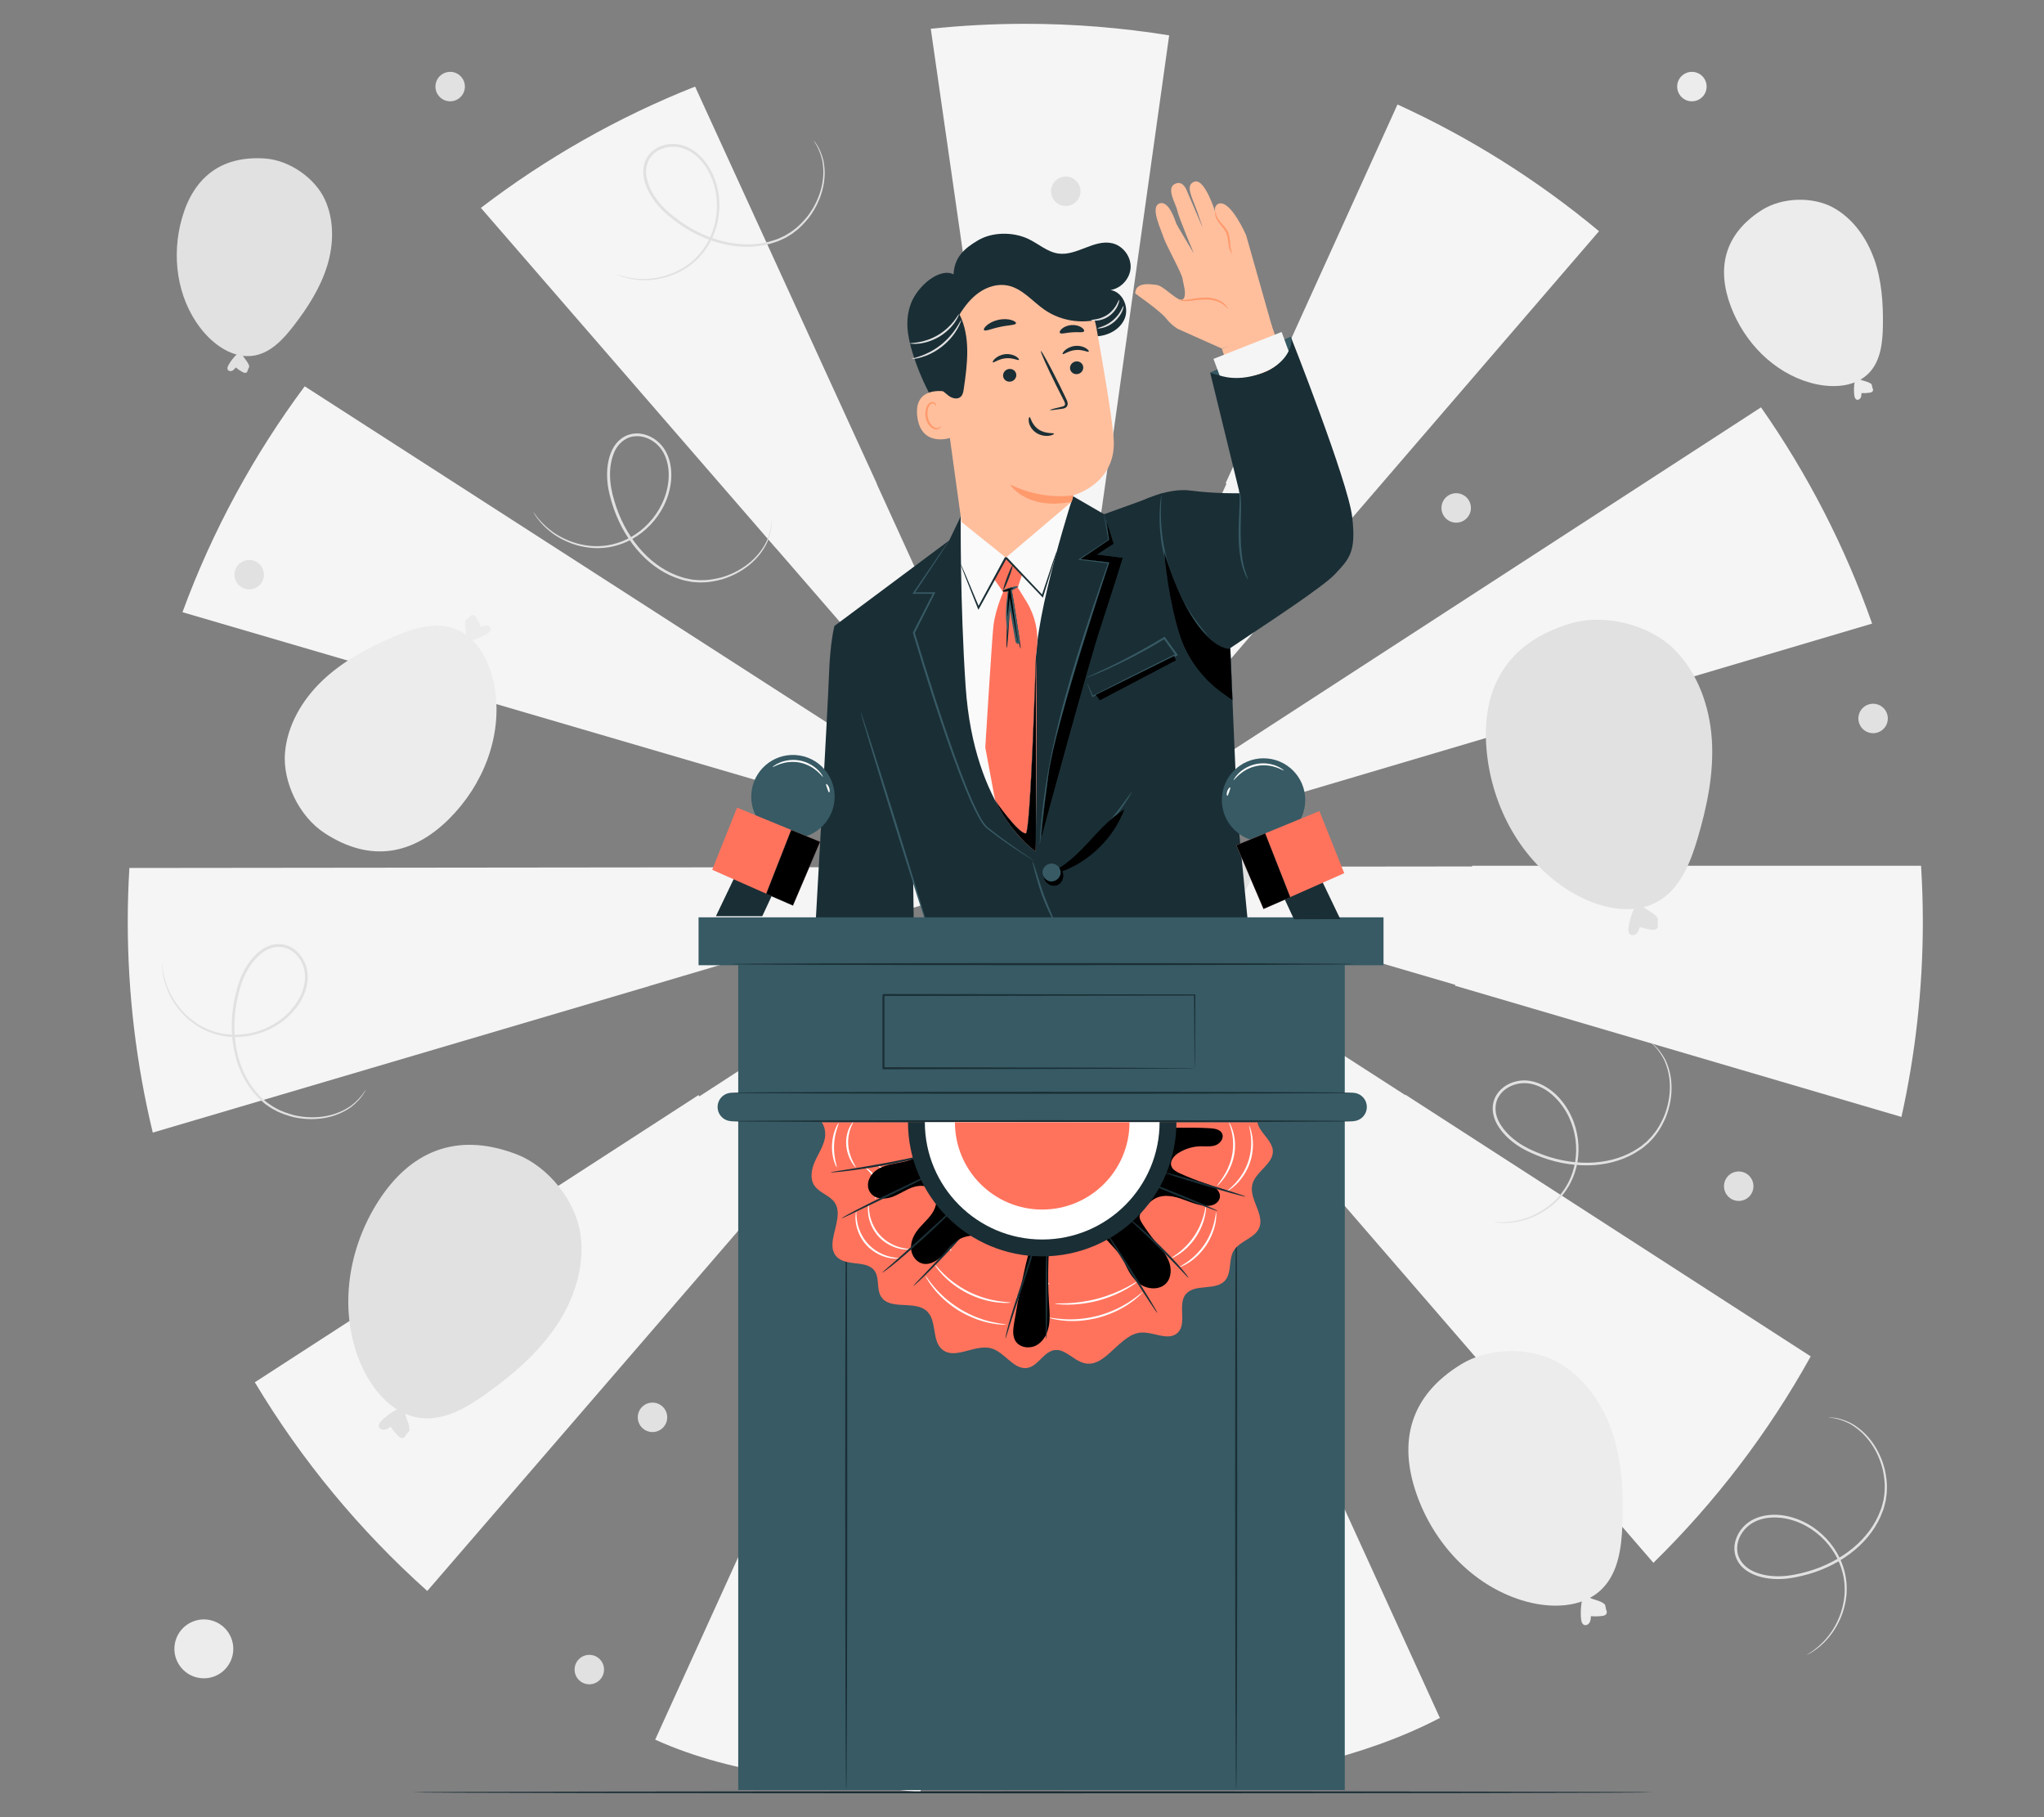 <?xml version="1.0" encoding="UTF-8"?>
<svg id="Layer_2" data-name="Layer 2" xmlns="http://www.w3.org/2000/svg" viewBox="0 0 540 480">
  <rect x="0" y="0" width="540" height="480" fill="#808080" stroke="none"/>
  <defs>
    <style>
      .cls-1 {
        fill: #ff735d;
      }

      .cls-1, .cls-2, .cls-3, .cls-4, .cls-5, .cls-6, .cls-7, .cls-8, .cls-9, .cls-10, .cls-11, .cls-12 {
        stroke-width: 0px;
      }

      .cls-2 {
        fill: #375a64;
      }

      .cls-3 {
        fill: #e1e1e1;
      }

      .cls-4 {
        fill: #ececec;
      }

      .cls-6 {
        fill: #f5f5f5;
      }

      .cls-7 {
        fill: none;
      }

      .cls-8 {
        fill: #1a2e35;
      }

      .cls-9 {
        fill: #fff;
      }

      .cls-10 {
        fill: #fafafa;
      }

      .cls-11 {
        fill: #ff9a6c;
      }

      .cls-12 {
        fill: #ffbf9d;
      }
    </style>
  </defs>
  <g id="Layer_2-2" data-name="Layer 2">
    <g>
      <rect class="cls-7" width="540" height="480"/>
      <g>
        <g>
          <polygon class="cls-6" points="278.08 229 278.08 229.01 278.11 229.01 278.08 229"/>
          <polygon class="cls-6" points="277.98 229 278.06 229.01 278.01 228.98 277.98 229"/>
          <polygon class="cls-6" points="277.89 228.94 277.83 229.01 277.97 229.01 277.89 228.94"/>
          <polygon class="cls-6" points="277.77 228.93 277.79 228.91 277.76 228.9 277.77 228.93"/>
          <polygon class="cls-6" points="277.74 228.74 277.74 228.76 277.77 228.77 277.74 228.74"/>
          <polygon class="cls-6" points="278.05 228.92 278.03 228.94 278.06 228.96 278.05 228.92"/>
          <polygon class="cls-6" points="277.71 228.96 277.7 228.89 277.32 228.78 277.66 229 277.71 228.96"/>
          <polygon class="cls-6" points="277.72 228.89 277.71 228.96 277.76 228.93 277.72 228.89"/>
          <polygon class="cls-6" points="278.02 228.89 277.98 228.91 278.01 228.93 278.02 228.89"/>
          <polygon class="cls-6" points="277.99 228.97 277.96 228.96 277.98 228.99 277.99 228.97"/>
          <path class="cls-6" d="m245.9,7.61l15.98,111.21c.15-.02.3-.04.45-.07l15.55,109,15.41-109.02c.08.01.16.02.24.03l15.35-109.42c-12.38-2-25.08-3.05-38.02-3.05-8.44,0-16.77.45-24.97,1.31Z"/>
          <path class="cls-6" d="m422.44,61.07c-16.09-13.39-33.97-24.68-53.24-33.47l-45.41,100.05c.08.04.16.07.24.11l-45.91,100.91L422.44,61.07Z"/>
          <path class="cls-6" d="m171.37,197.76s0,0,0,0l105.69,30.94h-.42l1.02.3h-.01s.02,0,.02,0h0s.05-.03.05-.03v.02s.07-.02.07-.02v-.02s0,.02,0,.02h.02s0,.01,0,.01l.03.03.06-.07.08.06h-.14s.07.06.07.06l.06-.04v.03s.04-.01.04-.01h0s0,0,0,0l.06-.02v.02s.05-.04.05-.04h.02s-.07.05-.07.05l.43.19-.35-.23,106.3,31.12c-.02.08-.04.15-.07.23l117.96,34.67c3.69-16.62,5.65-33.89,5.65-51.62,0-4.95-.17-9.86-.47-14.73h-118.61v.19l-110.77.12h-.04.01s-.05-.03-.05-.03v-.1s.5-.15.5-.15l-.4.26.98-.29h-.48l215.93-63.96c-7.2-20.47-17.13-39.66-29.35-57.12l-186.63,121.08h-.38l.16-.18-.28.18h0v-.02s-.02.02-.02.02l.1-.6-.2.45.02.15-.13.1-.04-.1h-.09l.02-.15-.17-.38.07.49.04.04h-.03v.02s-.22-.15-.22-.15l.11.13h-.37L80.5,102.04c-13.45,18.08-24.39,38.14-32.29,59.67l123.16,36.05Zm106.71,31.24h.03s-.03,0-.03,0h0Zm-.09,0l.02-.03.06.03h-.08Zm.07-.08v.04s-.02-.01-.02-.01l.02-.02Zm-.03-.03l-.02.03-.03-.02h.05Zm-.04.08v.02s-.02-.03-.02-.03h.02Zm-.22-.05v-.02s.02,0,.02,0h-.02Zm-.02-.18l.02.03-.03-.02h0Zm-.02.15l.04.03-.05.03v-.07Zm-.02,0v.07s-.04.03-.04.03l-.34-.22.38.11Z"/>
          <path class="cls-6" d="m205.08,144.93s.01,0,.02-.01l72.52,83.68-46-100.79s.02-.01.04-.02l-48.03-104.92c-20.41,8.08-39.42,18.92-56.59,32.04l78.04,90.02Z"/>
          <path class="cls-6" d="m371.31,289.16s-.04.06-.06.1l-92.9-59.82,72.45,83.57c-.06.05-.12.1-.18.15l86.19,99.65c16.34-16.01,30.38-34.37,41.56-54.53l-107.06-69.11Z"/>
          <polygon class="cls-6" points="278.04 229.24 278.02 229.23 278.04 229.25 278.04 229.24"/>
          <polygon class="cls-6" points="277.78 229.03 277.77 229.06 277.72 229.04 277.74 229.12 277.74 229.11 277.74 229.12 277.81 229.1 277.78 229.07 277.8 229.04 277.82 229.05 277.81 229.03 277.83 229.01 277.72 229.01 277.78 229.03"/>
          <polygon class="cls-6" points="277.69 229.13 277.7 229.02 277.68 229.01 277.25 229.26 277.69 229.13"/>
          <path class="cls-6" d="m277.43,229.48l-92.67,60.12c-.07-.11-.15-.23-.22-.34l-117.22,75.86c12.35,20.62,27.75,39.2,45.56,55.13l106.38-123.22,58.16-67.55Z"/>
          <path class="cls-6" d="m171.43,260.47l106.21-31.46-243.46.26c-.28,4.69-.43,9.4-.43,14.16,0,19.2,2.3,37.86,6.61,55.74l131.08-38.68s0-.01,0-.02Z"/>
          <path class="cls-6" d="m277.59,229.85l-104.5,229.67c21.57,9.78,45.63,10.99,70.06,13.92l34.44-243.58Z"/>
          <polygon class="cls-6" points="278.07 229.06 278.04 229.08 278.06 229.11 278.07 229.06"/>
          <path class="cls-6" d="m278.18,229.83l34.67,243.01c23.75-4.3,46.82-8.24,67.55-19.05l-102.21-223.96Z"/>
          <polygon class="cls-6" points="277.78 229.43 277.9 230.26 278.01 229.46 277.89 229.19 277.78 229.43"/>
          <polygon class="cls-6" points="278.02 229.09 278.01 229.1 278.03 229.11 278.02 229.09"/>
        </g>
        <g>
          <g>
            <path class="cls-4" d="m85.21,179.74c-5.36,5.09-9.37,11.89-9.93,19.26-.57,7.37,3.58,16.59,10.55,21.11,12.18,7.9,23.37,5.6,32.85-3.84,8.89-8.85,13.94-21.53,12.13-33.95-1-6.88-4.49-14.22-11.09-16.41-5.14-1.71-10.73.14-15.71,2.28-6.79,2.91-13.43,6.45-18.79,11.54Z"/>
            <g>
              <path class="cls-4" d="m124.63,169.11c1.22-.26,3.16-1.1,4.2-1.8.4-.27.83-.64.83-1.13,0-.54-.54-.95-1.07-1-.53-.05-1.05.17-1.55.38-.31-.83-.72-1.63-1.2-2.38-.22-.34-.5-.7-.91-.74-.32-.03-.63.16-.82.42-.19.26-1.03.67-1.11.98-.36,1.34.18,2.62.15,4"/>
              <path class="cls-4" d="m126.77,166.04c.17.08-.08.93-.85,1.66-.77.73-1.63.94-1.7.77-.08-.18.55-.63,1.22-1.27.68-.63,1.16-1.24,1.33-1.15Z"/>
              <path class="cls-4" d="m125.07,166.1c.19.02.27.66-.03,1.36-.29.71-.8,1.1-.95.98-.15-.12.06-.64.31-1.25.26-.6.47-1.12.67-1.1Z"/>
            </g>
          </g>
          <g>
            <path class="cls-4" d="m426.14,378.92c-2.48-7.7-7.3-14.88-14.3-18.94-7-4.06-18.06-4.34-25.83.4-13.57,8.27-16.61,20.41-11.79,34.23,4.52,12.97,14.63,23.96,27.74,28.07,7.27,2.28,16.16,2.31,21.45-3.16,4.12-4.26,4.95-10.66,5.2-16.58.35-8.08,0-16.31-2.47-24.01Z"/>
            <g>
              <path class="cls-4" d="m417.94,422.85c-.33,1.33-.41,3.64-.21,4.99.08.53.24,1.12.72,1.35.53.26,1.19-.08,1.49-.59.3-.5.33-1.12.36-1.7.97.08,1.95.07,2.92-.05.44-.05.93-.17,1.16-.54.18-.3.14-.69-.02-1.01-.16-.31-.17-1.33-.44-1.56-1.15-.99-2.67-1.06-4.02-1.75"/>
              <path class="cls-4" d="m419.96,426.41c-.16.13-.88-.52-1.23-1.63-.36-1.1-.15-2.05.05-2.04.22,0,.36.84.67,1.81.3.97.68,1.73.51,1.86Z"/>
              <path class="cls-4" d="m420.71,424.71c-.11.18-.78-.05-1.33-.67-.56-.62-.7-1.32-.52-1.4.19-.09.6.36,1.08.9.48.54.88,1,.77,1.18Z"/>
            </g>
          </g>
          <g>
            <path class="cls-3" d="m452.24,195.28c-.59-8.87-3.8-17.8-10.17-23.99-6.38-6.19-18.09-9.44-27.63-6.47-16.66,5.19-23.14,17.31-21.7,33.32,1.35,15.02,9.19,29.44,22.06,37.31,7.14,4.37,16.6,6.78,23.7,2.36,5.53-3.44,8.12-10.04,9.97-16.28,2.53-8.52,4.36-17.38,3.78-26.25Z"/>
            <g>
              <path class="cls-3" d="m431.77,239.9c-.7,1.33-1.41,3.77-1.56,5.26-.06.58-.04,1.26.41,1.64.49.42,1.29.23,1.75-.23.46-.46.65-1.1.84-1.72,1.01.35,2.06.59,3.12.72.48.06,1.04.07,1.38-.27.27-.27.33-.7.24-1.08-.09-.37.17-1.46-.05-1.77-.96-1.36-2.56-1.85-3.81-2.94"/>
              <path class="cls-3" d="m432.97,244.23c-.2.1-.8-.79-.88-2.06-.09-1.27.38-2.23.6-2.16.23.06.15.99.24,2.1.07,1.11.26,2.02.04,2.12Z"/>
              <path class="cls-3" d="m434.22,242.62c-.16.16-.82-.26-1.24-1.07-.43-.81-.4-1.59-.18-1.63.23-.05.54.55.92,1.24.36.7.67,1.3.5,1.46Z"/>
            </g>
          </g>
          <g>
            <path class="cls-3" d="m146.95,350.28c4.78-7.1,7.61-15.81,6.4-24.29-1.21-8.48-8.21-17.87-17.24-21.23-15.76-5.88-27.85-.46-36.2,12.59-7.83,12.25-10.36,27.86-5.2,41.45,2.86,7.54,8.65,14.96,16.67,15.78,6.24.64,12.11-2.86,17.2-6.52,6.95-5,13.58-10.67,18.36-17.78Z"/>
            <g>
              <path class="cls-3" d="m105.03,372.22c-1.32.6-3.29,2.04-4.29,3.09-.39.41-.77.93-.66,1.49.13.61.85.94,1.46.86.62-.08,1.15-.45,1.65-.82.56.86,1.22,1.67,1.95,2.39.33.33.75.67,1.21.61.37-.04.67-.34.82-.68.15-.34.99-1.01,1.01-1.38.07-1.6-.86-2.92-1.17-4.49"/>
              <path class="cls-3" d="m103.38,376.22c-.21-.04-.14-1.07.55-2.09.68-1.02,1.61-1.47,1.73-1.29.14.18-.47.85-1.06,1.74-.6.89-.99,1.7-1.22,1.64Z"/>
              <path class="cls-3" d="m105.28,375.73c-.22.03-.47-.68-.31-1.55.15-.87.63-1.45.83-1.35.2.1.09.74-.04,1.49-.14.75-.25,1.39-.48,1.41Z"/>
            </g>
          </g>
          <g>
            <path class="cls-4" d="m495.13,68.44c-1.98-5.61-5.66-10.8-10.88-13.64-5.23-2.84-13.37-2.83-18.98.8-9.81,6.35-11.8,15.33-7.99,25.4,3.58,9.44,11.23,17.33,20.95,20.09,5.39,1.53,11.92,1.38,15.71-2.75,2.94-3.21,3.43-7.93,3.5-12.29.1-5.95-.32-11.99-2.29-17.61Z"/>
            <g>
              <path class="cls-4" d="m489.97,100.9c-.21.98-.23,2.68-.06,3.67.07.39.2.82.56.98.39.18.87-.08,1.08-.46.21-.38.22-.83.23-1.26.72.04,1.44.01,2.14-.1.32-.05.68-.14.84-.42.13-.22.09-.51-.04-.74-.13-.23-.15-.97-.35-1.14-.86-.7-1.98-.73-2.99-1.21"/>
              <path class="cls-4" d="m491.52,103.48c-.06.06-.55-.43-.83-1.21-.28-.78-.2-1.47-.11-1.46.09,0,.16.63.42,1.35.25.73.59,1.26.52,1.32Z"/>
              <path class="cls-4" d="m492.04,102.21c-.04.08-.5-.11-.91-.55-.41-.43-.57-.9-.49-.94.08-.04.35.32.73.72.37.4.72.69.67.77Z"/>
            </g>
          </g>
          <g>
            <path class="cls-3" d="m86.4,70.35c1.79-5.75,1.94-12.19-.58-17.66-2.52-5.47-9.14-10.38-15.9-10.83-11.8-.78-18.86,5.3-21.85,15.78-2.81,9.83-1.36,20.86,4.85,28.98,3.45,4.5,8.84,8.33,14.41,7.27,4.34-.83,7.58-4.37,10.27-7.86,3.68-4.77,7-9.93,8.79-15.68Z"/>
            <g>
              <path class="cls-3" d="m62.58,93.58c-.77.67-1.81,2.04-2.27,2.95-.18.35-.33.79-.14,1.13.21.38.76.46,1.16.28s.68-.54.95-.88c.55.47,1.16.88,1.8,1.22.29.16.64.3.94.17.24-.1.38-.36.42-.62.03-.26.47-.88.4-1.13-.28-1.09-1.17-1.79-1.7-2.79"/>
              <path class="cls-3" d="m62.28,96.61c-.09,0-.19-.68.06-1.48.25-.8.73-1.31.79-1.26.08.06-.25.61-.48,1.35-.24.74-.28,1.38-.38,1.38Z"/>
              <path class="cls-3" d="m63.46,95.9c-.08.04-.34-.39-.41-.99-.07-.6.08-1.08.17-1.06.09.01.09.47.16,1.02.06.55.17,1,.08,1.03Z"/>
            </g>
          </g>
          <path class="cls-3" d="m215.06,37.18s.09.09.23.3c.17.25.37.55.63.93.53.83,1.15,2.18,1.62,4.01.37,1.85.51,4.2-.05,6.84-.54,2.62-1.75,5.51-3.79,8.23-1.08,1.3-2.25,2.65-3.76,3.74-.7.61-1.55,1.04-2.37,1.56-.88.39-1.75.88-2.71,1.16-3.76,1.34-8.16,1.61-12.55.76-4.39-.84-8.8-2.71-12.79-5.49-1.98-1.4-3.94-2.93-5.6-4.85-1.65-1.91-3.03-4.15-3.69-6.71-.32-1.28-.41-2.63-.13-3.94.28-1.3.93-2.51,1.86-3.44,1.88-1.88,4.63-2.51,7.09-2.17,2.51.34,4.68,1.75,6.3,3.47,1.64,1.73,2.78,3.79,3.55,5.9,1.53,4.25,1.45,8.73.33,12.55-1.11,3.84-3.29,7.05-5.88,9.24-1.28,1.11-2.66,1.98-4.03,2.64-1.37.68-2.73,1.16-4.03,1.48-2.6.66-4.95.73-6.82.55-1.88-.16-3.29-.61-4.23-.89-.42-.17-.77-.31-1.04-.42-.23-.1-.35-.15-.34-.17.03-.11,1.92.89,5.64,1.19,1.85.13,4.15.02,6.69-.66,1.27-.33,2.6-.82,3.92-1.5,1.33-.66,2.66-1.52,3.9-2.62,2.49-2.15,4.58-5.27,5.63-9.01,1.06-3.71,1.11-8.05-.38-12.14-.74-2.03-1.85-4.01-3.42-5.65-1.54-1.62-3.59-2.93-5.88-3.23-2.27-.31-4.8.29-6.46,1.97-1.71,1.67-2.18,4.31-1.53,6.68.62,2.39,1.94,4.57,3.53,6.41,1.59,1.84,3.52,3.36,5.46,4.74,3.9,2.73,8.22,4.57,12.5,5.41,4.28.84,8.56.61,12.22-.67.94-.26,1.77-.73,2.62-1.1.79-.5,1.61-.91,2.3-1.49,1.47-1.04,2.63-2.35,3.69-3.6,2.01-2.62,3.22-5.43,3.8-7.99.58-2.57.49-4.87.17-6.69-.83-3.64-2.34-5.23-2.2-5.3Z"/>
          <path class="cls-3" d="m203.85,137.36s.02.13.01.38c0,.3-.02.67-.04,1.12-.06.99-.34,2.44-1.04,4.2-.78,1.72-2.06,3.7-4.05,5.51-1.98,1.81-4.65,3.44-7.89,4.44-1.63.42-3.38.83-5.24.82-.93.08-1.87-.07-2.83-.12-.94-.2-1.93-.31-2.87-.65-3.83-1.12-7.55-3.49-10.61-6.75-3.06-3.26-5.54-7.36-7.14-11.95-.78-2.3-1.46-4.69-1.69-7.22-.21-2.51-.02-5.14.95-7.6.49-1.22,1.21-2.37,2.21-3.26.99-.89,2.23-1.49,3.53-1.7,2.63-.42,5.22.69,7.01,2.4,1.83,1.75,2.76,4.16,3.07,6.5.32,2.36.03,4.7-.59,6.86-1.26,4.34-3.95,7.92-7.09,10.36-3.15,2.46-6.8,3.77-10.18,4.03-1.69.15-3.31.04-4.81-.23-1.5-.25-2.89-.66-4.13-1.17-2.5-.99-4.43-2.31-5.84-3.56-1.43-1.24-2.3-2.42-2.9-3.21-.24-.39-.44-.7-.6-.95-.13-.22-.19-.33-.18-.34.09-.07,1.03,1.85,3.87,4.27,1.42,1.19,3.35,2.45,5.81,3.39,1.22.48,2.58.86,4.05,1.09,1.47.25,3.05.33,4.69.17,3.28-.28,6.8-1.58,9.84-3.99,3.04-2.39,5.62-5.87,6.82-10.06.59-2.08.85-4.34.55-6.58-.29-2.22-1.18-4.48-2.86-6.07-1.65-1.58-4.05-2.58-6.39-2.2-2.37.34-4.29,2.21-5.16,4.51-.9,2.3-1.11,4.84-.9,7.26.21,2.43.88,4.79,1.64,7.04,1.56,4.5,3.97,8.52,6.95,11.72,2.97,3.19,6.58,5.51,10.29,6.63.91.34,1.86.45,2.77.65.93.06,1.84.21,2.74.14,1.8.02,3.51-.36,5.1-.75,3.17-.94,5.8-2.51,7.76-4.24,1.98-1.74,3.26-3.65,4.06-5.32,1.47-3.43,1.17-5.61,1.33-5.58Z"/>
          <path class="cls-3" d="m436.12,275.31s.11.07.3.23c.22.2.5.44.85.74.73.67,1.67,1.81,2.6,3.46.84,1.69,1.57,3.93,1.71,6.62.15,2.68-.28,5.78-1.55,8.92-.71,1.53-1.5,3.14-2.68,4.58-.52.77-1.23,1.41-1.89,2.12-.75.61-1.46,1.3-2.32,1.81-3.29,2.26-7.48,3.65-11.93,3.96-4.46.31-9.2-.36-13.77-2.02-2.27-.85-4.56-1.83-6.66-3.25-2.08-1.42-3.99-3.24-5.29-5.54-.63-1.15-1.07-2.44-1.13-3.77-.07-1.33.25-2.67.91-3.8,1.34-2.3,3.83-3.61,6.29-3.92,2.52-.31,4.97.49,6.98,1.73,2.03,1.25,3.66,2.95,4.94,4.79,2.57,3.72,3.64,8.06,3.54,12.04-.08,4-1.37,7.66-3.31,10.44-.95,1.4-2.06,2.6-3.22,3.59-1.15,1-2.34,1.82-3.52,2.46-2.35,1.31-4.59,1.97-6.45,2.28-1.86.33-3.33.26-4.32.22-.45-.06-.82-.1-1.12-.14-.25-.04-.38-.06-.38-.07,0-.12,2.09.37,5.76-.3,1.82-.35,4.01-1.04,6.3-2.36,1.15-.64,2.3-1.46,3.41-2.45,1.12-.98,2.18-2.16,3.1-3.53,1.85-2.72,3.07-6.27,3.13-10.15.07-3.86-1-8.07-3.49-11.64-1.24-1.77-2.82-3.4-4.75-4.58-1.91-1.17-4.22-1.91-6.51-1.61-2.27.28-4.56,1.51-5.74,3.56-1.23,2.05-1,4.72.23,6.85,1.21,2.15,3.05,3.91,5.06,5.29,2.01,1.37,4.27,2.34,6.49,3.18,4.47,1.64,9.12,2.31,13.47,2.02,4.35-.29,8.43-1.61,11.64-3.79.84-.49,1.52-1.16,2.25-1.74.63-.68,1.33-1.29,1.84-2.03,1.16-1.38,1.94-2.94,2.64-4.43,1.27-3.05,1.72-6.08,1.62-8.7-.1-2.63-.77-4.83-1.55-6.51-1.73-3.3-3.61-4.46-3.49-4.56Z"/>
          <path class="cls-3" d="m96.59,287.95s-.05.12-.18.34c-.16.25-.35.57-.59.96-.54.83-1.52,1.95-3,3.13-1.54,1.1-3.63,2.19-6.27,2.77-2.62.58-5.76.67-9.08-.08-1.63-.45-3.35-.97-4.97-1.9-.85-.39-1.59-.99-2.4-1.52-.72-.64-1.53-1.23-2.17-2-2.77-2.89-4.83-6.81-5.86-11.17-1.03-4.36-1.14-9.17-.24-13.95.47-2.39,1.07-4.81,2.13-7.12,1.07-2.29,2.55-4.48,4.62-6.14,1.04-.82,2.24-1.46,3.55-1.74,1.31-.28,2.68-.18,3.91.29,2.49.95,4.2,3.2,4.9,5.59.72,2.44.32,5-.58,7.19-.9,2.21-2.32,4.1-3.94,5.67-3.26,3.15-7.39,4.91-11.34,5.46-3.97.57-7.8-.11-10.86-1.58-1.54-.72-2.9-1.62-4.07-2.6-1.18-.97-2.18-2.02-3.01-3.08-1.68-2.11-2.7-4.22-3.31-6.01-.63-1.79-.8-3.26-.92-4.24-.02-.46-.03-.83-.05-1.13,0-.25,0-.38.01-.38.11-.02-.03,2.12,1.23,5.65.64,1.74,1.69,3.8,3.36,5.85.82,1.03,1.82,2.04,2.98,2.97,1.15.95,2.49,1.81,4,2.49,2.99,1.39,6.7,2.02,10.55,1.44,3.83-.56,7.82-2.3,10.95-5.34,1.55-1.52,2.91-3.34,3.76-5.45.85-2.08,1.2-4.48.54-6.71-.65-2.2-2.24-4.27-4.46-5.1-2.23-.88-4.84-.22-6.74,1.34-1.93,1.55-3.38,3.65-4.41,5.86-1.03,2.21-1.62,4.6-2.09,6.94-.89,4.69-.8,9.4.19,13.66.99,4.26,2.97,8.08,5.64,10.9.62.75,1.39,1.32,2.09,1.95.78.52,1.49,1.1,2.31,1.49,1.56.92,3.23,1.44,4.81,1.9,3.23.76,6.29.72,8.87.19,2.59-.52,4.66-1.55,6.19-2.59,2.99-2.25,3.82-4.3,3.94-4.2Z"/>
          <path class="cls-3" d="m483.11,374.39s.13,0,.38,0c.3.03.66.06,1.12.1.98.11,2.41.49,4.13,1.28,1.67.88,3.57,2.27,5.26,4.36,1.69,2.08,3.16,4.84,3.97,8.14.33,1.66.63,3.42.51,5.28.02.93-.18,1.86-.29,2.82-.25.93-.42,1.91-.81,2.83-1.34,3.76-3.92,7.34-7.35,10.2-3.43,2.87-7.67,5.1-12.34,6.43-2.34.64-4.76,1.19-7.3,1.27-2.52.07-5.13-.28-7.53-1.39-1.19-.56-2.3-1.35-3.13-2.39-.83-1.04-1.36-2.31-1.49-3.62-.26-2.65.99-5.17,2.8-6.86,1.85-1.73,4.32-2.51,6.67-2.68,2.37-.18,4.69.24,6.81.99,4.26,1.51,7.67,4.4,9.93,7.68,2.28,3.29,3.37,7.01,3.43,10.4.05,1.7-.15,3.31-.51,4.79-.34,1.48-.83,2.85-1.41,4.05-1.14,2.43-2.57,4.29-3.89,5.63-1.32,1.36-2.55,2.16-3.37,2.71-.4.22-.72.4-.98.54-.22.12-.34.17-.35.16-.07-.09,1.91-.92,4.49-3.61,1.27-1.35,2.64-3.2,3.72-5.6.55-1.19,1.01-2.53,1.32-3.98.33-1.45.51-3.03.44-4.67-.09-3.29-1.18-6.88-3.41-10.06-2.21-3.17-5.54-5.95-9.65-7.39-2.04-.71-4.28-1.1-6.53-.93-2.23.16-4.54.92-6.22,2.51-1.68,1.56-2.81,3.9-2.56,6.25.21,2.38,1.96,4.41,4.2,5.41,2.24,1.04,4.76,1.39,7.19,1.32,2.43-.07,4.83-.6,7.12-1.23,4.58-1.29,8.74-3.47,12.1-6.26,3.36-2.78,5.89-6.25,7.21-9.89.39-.89.56-1.83.81-2.73.11-.92.32-1.82.3-2.73.13-1.8-.15-3.52-.45-5.14-.76-3.22-2.17-5.93-3.79-7.99-1.62-2.07-3.46-3.46-5.07-4.37-3.34-1.66-5.54-1.5-5.5-1.65Z"/>
          <circle class="cls-3" cx="322.92" cy="230.17" r="7.78"/>
          <circle class="cls-4" cx="53.85" cy="435.54" r="7.78" transform="translate(-162.57 53.76) rotate(-22.5)"/>
          <path class="cls-3" d="m463.24,313.33c0,2.15-1.74,3.89-3.89,3.89s-3.89-1.74-3.89-3.89,1.74-3.89,3.89-3.89,3.89,1.74,3.89,3.89Z"/>
          <path class="cls-3" d="m498.74,189.78c0,2.15-1.74,3.89-3.89,3.89s-3.89-1.74-3.89-3.89,1.74-3.89,3.89-3.89,3.89,1.74,3.89,3.89Z"/>
          <path class="cls-3" d="m388.6,134.17c0,2.15-1.74,3.89-3.89,3.89s-3.89-1.74-3.89-3.89,1.74-3.89,3.89-3.89,3.89,1.74,3.89,3.89Z"/>
          <path class="cls-4" d="m450.87,22.87c0,2.15-1.74,3.89-3.89,3.89s-3.89-1.74-3.89-3.89,1.74-3.89,3.89-3.89,3.89,1.74,3.89,3.89Z"/>
          <path class="cls-3" d="m285.45,50.52c0,2.15-1.74,3.89-3.89,3.89s-3.89-1.74-3.89-3.89,1.74-3.89,3.89-3.89,3.89,1.74,3.89,3.89Z"/>
          <path class="cls-3" d="m69.73,151.8c0,2.15-1.74,3.89-3.89,3.89s-3.89-1.74-3.89-3.89,1.74-3.89,3.89-3.89,3.89,1.74,3.89,3.89Z"/>
          <path class="cls-3" d="m159.58,441.01c0,2.15-1.74,3.89-3.89,3.89s-3.89-1.74-3.89-3.89,1.74-3.89,3.89-3.89,3.89,1.74,3.89,3.89Z"/>
          <path class="cls-3" d="m176.27,374.38c0,2.15-1.74,3.89-3.89,3.89s-3.89-1.74-3.89-3.89,1.74-3.89,3.89-3.89,3.89,1.74,3.89,3.89Z"/>
          <path class="cls-3" d="m122.82,22.87c0,2.15-1.74,3.89-3.89,3.89s-3.89-1.74-3.89-3.89,1.74-3.89,3.89-3.89,3.89,1.74,3.89,3.89Z"/>
        </g>
        <path class="cls-8" d="m250.77,142.75l-30.33,22.6,24.67,79.64,84.63-.66-2.86-29.48-2-46.83-17.84-37.73-15.27,5.51s-.1.01-.15-.01l-8.41-4.87-29.4,5.51-3.04,6.32Z"/>
        <path class="cls-8" d="m215.39,245.38h26.04l-.67-46.83-20.32-33.19s-1.14,4.29-1.43,12.88c-.29,8.58-3.62,67.15-3.62,67.15Z"/>
        <path class="cls-8" d="m300.96,132.63s7.32-3.9,13.62-3.05c6.3.86,12.93.71,12.93.71l-7.79-31.83,21.3-9.48s15.05,38.03,16.2,47.47c1.14,9.44-.75,11.17-4.66,15.34-2.93,3.13-18.8,13.56-18.8,13.56l-9.76,6.52-15.14-12.25-7.89-27Z"/>
        <path class="cls-2" d="m319.18,168.02s-.43-.37-1.14-1.11c-.36-.37-.79-.83-1.24-1.39-.46-.56-1.01-1.19-1.54-1.94-1.11-1.46-2.3-3.31-3.46-5.44-1.13-2.15-2.23-4.59-3.13-7.25-.87-2.67-1.46-5.28-1.84-7.68-.34-2.41-.5-4.59-.48-6.43-.03-.92.04-1.75.07-2.47.02-.73.09-1.35.16-1.86.12-1.02.21-1.58.24-1.57.04,0,.02.57-.04,1.59-.04.51-.07,1.13-.07,1.86,0,.72-.05,1.55,0,2.46.03,1.82.23,3.98.59,6.36.4,2.37.99,4.95,1.86,7.59.89,2.63,1.96,5.05,3.06,7.19,1.13,2.12,2.27,3.97,3.33,5.44.5.76,1.03,1.39,1.46,1.97.43.58.83,1.06,1.17,1.45.66.78,1.01,1.22.98,1.25Z"/>
        <path class="cls-10" d="m283.96,129.59s-10.67,32.51-10.34,46.63c.33,14.11,0,48.66,0,48.66,0,0-16.29-10.79-18.51-43.53-1.48-21.88-1.3-44.91-1.3-44.91l30.15-6.84Z"/>
        <path class="cls-2" d="m274.68,223.15s-.01-.09,0-.26c0-.2.02-.45.03-.76.04-.71.1-1.69.18-2.93.19-2.54.57-6.22,1.22-10.74.68-4.51,1.69-9.86,3.08-15.73,1.38-5.87,3.14-12.27,5.19-18.92,2.88-9.39,5.91-18.03,8.41-25.29l.19.3c-2.74-.33-5.29-.64-7.62-.92l-.53-.06.44-.29c3.02-2,5.57-3.7,7.62-5.06l-.06.14c-.4-2.16-.71-3.86-.93-5.05-.09-.55-.17-.98-.22-1.31-.05-.3-.06-.45-.05-.45.01,0,.05.15.12.44.07.33.17.76.29,1.3.25,1.19.6,2.88,1.06,5.03l.02.08-.07.05c-2.03,1.39-4.56,3.12-7.55,5.16l-.09-.36c2.33.26,4.88.55,7.62.86l.28.03-.09.27c-2.46,7.28-5.45,15.93-8.33,25.3-2.04,6.64-3.82,13.03-5.22,18.88-1.41,5.86-2.45,11.18-3.18,15.67-.7,4.5-1.14,8.16-1.39,10.7-.12,1.24-.21,2.21-.28,2.92-.03.31-.06.56-.09.76-.02.17-.04.26-.05.26Z"/>
        <path class="cls-2" d="m273.24,227.39s-.09-.03-.24-.12c-.18-.11-.4-.24-.68-.4-.59-.36-1.46-.91-2.57-1.63-2.21-1.45-5.4-3.56-9.12-6.48-.92-.84-1.56-1.93-2.19-3.06-.63-1.13-1.21-2.34-1.79-3.61-1.15-2.53-2.26-5.29-3.37-8.21-2.22-5.84-4.44-12.33-6.67-19.18-1.99-6.14-3.81-12.05-5.42-17.49l-.03-.1.05-.09c1.93-3.77,3.72-7.28,5.36-10.48l.19.32c-1.9,0-3.66-.02-5.33-.02h-.37s.21-.3.21-.3c2.9-4.24,5.25-7.69,6.91-10.12.81-1.16,1.44-2.08,1.9-2.74.21-.29.37-.52.51-.7.12-.16.18-.23.19-.23,0,0-.04.09-.14.26-.12.19-.27.43-.46.74-.44.67-1.05,1.61-1.82,2.8-1.62,2.45-3.93,5.93-6.77,10.22l-.16-.3c1.66,0,3.43-.01,5.33-.02h.35s-.16.32-.16.32c-1.62,3.21-3.4,6.73-5.3,10.51l.02-.18c1.63,5.43,3.46,11.33,5.45,17.47,2.22,6.84,4.43,13.34,6.62,19.17,1.1,2.92,2.19,5.67,3.32,8.2.57,1.26,1.14,2.47,1.75,3.59.6,1.12,1.25,2.2,2.07,2.96,3.67,2.94,6.83,5.1,9,6.6,1.06.72,1.9,1.3,2.51,1.71.26.18.48.33.65.45.15.1.22.16.21.17Z"/>
        <path class="cls-2" d="m279.21,244.98c-.07.03-.56-.89-1.29-2.41-.73-1.52-1.73-3.63-2.63-6.06-.89-2.43-1.49-4.69-1.92-6.32-.42-1.63-.64-2.65-.57-2.67.07-.02.42.96.93,2.57.52,1.6,1.18,3.84,2.05,6.24.89,2.4,1.83,4.53,2.47,6.09.65,1.56,1.02,2.53.95,2.56Z"/>
        <path class="cls-2" d="m299.01,209.2s-.15.36-.5.95c-.35.6-.89,1.44-1.59,2.46-1.39,2.05-3.45,4.79-5.97,7.61-2.52,2.82-5.01,5.18-6.89,6.8-.94.81-1.71,1.44-2.27,1.86-.55.42-.87.64-.89.61-.05-.06,1.1-1.07,2.91-2.75,1.81-1.68,4.24-4.07,6.74-6.87,2.5-2.81,4.6-5.49,6.06-7.48,1.47-1.98,2.33-3.24,2.4-3.2Z"/>
        <path class="cls-2" d="m245.1,244.99c-.14.04-4.22-12.67-9.12-28.39-4.9-15.73-8.75-28.51-8.61-28.56s4.22,12.67,9.12,28.4c4.89,15.72,8.75,28.51,8.61,28.55Z"/>
        <path class="cls-2" d="m287.2,180.37s.17.3.44.89c.29.66.66,1.53,1.14,2.61l-.18-.07c4.27-2.21,12.56-6.38,22.08-11.1l-.1.4v-.02c-1.1-1.51-2.16-2.99-3.19-4.41l.35.07c-5.64,3.44-10.83,6.05-14.6,7.76-1.88.86-3.41,1.5-4.47,1.92-.49.19-.89.34-1.22.47-.28.1-.43.15-.44.13,0-.01.13-.09.4-.22.32-.15.71-.33,1.19-.55,1.03-.48,2.54-1.17,4.4-2.06,3.72-1.79,8.86-4.45,14.47-7.89l.21-.13.14.2c1.03,1.42,2.09,2.9,3.18,4.41v.02s.2.26.2.26l-.28.14c-9.53,4.73-17.86,8.8-22.2,10.86l-.13.06-.05-.13c-.42-1.11-.76-1.99-1.02-2.66-.23-.61-.33-.93-.31-.94Z"/>
        <polygon class="cls-1" points="262.65 152.97 264.95 156.29 268.51 156.29 270.02 151.8 265.75 147.3 262.65 152.97"/>
        <path class="cls-1" d="m265.49,155.3s-2.49,5.26-3.04,10.05c-.38,3.27-2.15,32.08-2.15,32.08l2.6,13.96s4.28,9.04,10.73,13.47c0,0,.43-45.91.03-50.76-.06-.72.16-1.84.29-3.04.45-4.2-.5-8.43-2.7-12.04-1.41-2.3-2.71-4.41-2.73-4.33-.03.18-3.02.61-3.02.61Z"/>
        <path class="cls-2" d="m329.74,153.12s-.2-.27-.49-.81c-.31-.53-.62-1.36-.96-2.4-.65-2.09-1.03-5.1-1.07-8.41-.03-3.31.2-6.3.26-8.45.04-1.08.01-1.94-.03-2.54-.07-.59-.14-.92-.09-.93.02-.01.17.3.3.9.11.6.2,1.49.21,2.57.04,2.17-.13,5.16-.1,8.44.04,3.28.36,6.24.9,8.32.54,2.07,1.18,3.26,1.08,3.31Z"/>
        <path class="cls-8" d="m279.19,145.68s-.05.31-.2.86c-.18.62-.42,1.42-.71,2.4-.66,2.14-1.57,5.07-2.65,8.58l-.11.36-.26-.28c-2.8-2.93-6.12-6.4-9.7-10.13l.43-.06c-.09.16-.18.34-.28.52-2.58,4.69-4.98,9.05-7,12.73l-.23.42-.18-.44c-1.36-3.44-2.5-6.31-3.33-8.41-.37-.97-.67-1.75-.9-2.36-.2-.55-.3-.84-.27-.85s.16.27.4.8c.26.6.6,1.37,1.01,2.31.87,2.08,2.07,4.93,3.5,8.34l-.41-.02c2-3.69,4.37-8.07,6.92-12.77.1-.18.19-.35.28-.51l.18-.32.25.27c3.55,3.75,6.85,7.25,9.63,10.19l-.38.09c1.16-3.49,2.13-6.4,2.83-8.52.34-.97.61-1.75.82-2.36.2-.54.31-.83.33-.82Z"/>
        <path class="cls-8" d="m268.78,154.99c.04.14-.8.51-1.87.81-1.07.31-1.97.44-2.02.3-.04-.14.8-.51,1.87-.81,1.07-.31,1.97-.44,2.02-.3Z"/>
        <path class="cls-8" d="m265.09,155.78c-.14-.05.29-1.53.96-3.31.67-1.78,1.32-3.18,1.46-3.12.14.05-.29,1.53-.96,3.31-.67,1.78-1.32,3.18-1.46,3.12Z"/>
        <path class="cls-8" d="m265.96,171.12c-.07,0-.1-.87-.07-2.27.02-1.4.1-3.33.21-5.46.11-2.13.24-4.06.36-5.45.12-1.39.23-2.25.31-2.25.07,0,.09.87.07,2.27-.02,1.4-.1,3.33-.21,5.46-.11,2.13-.24,4.05-.36,5.45-.12,1.39-.23,2.25-.31,2.25Z"/>
        <path class="cls-8" d="m269.62,171.33c-.07.01-.3-.85-.61-2.27-.3-1.42-.67-3.39-1.01-5.57-.34-2.19-.59-4.17-.73-5.62-.14-1.44-.18-2.34-.11-2.35.07,0,.25.87.49,2.3.26,1.63.55,3.51.88,5.58.32,2.07.6,3.95.85,5.59.21,1.43.31,2.32.23,2.34Z"/>
        <path class="cls-12" d="m299.89,77.51s6.67,4.64,8.22,6.63c1.55,1.98,3.18,2.79,3.18,2.79l11.53,5.15,13.28-5.64-6.89-24.31s-3.99-9.22-7.17-8.36c0,0-1.55.43-.91,2.46,0,0-2.75-9.07-5.49-8.27-2.75.81-.58,4.4.6,7.75,1.18,3.35,1.47,4.41,1.47,4.41l-4.26-9.97s-1.03-2.75-3.2-1.49c-2.17,1.26.5,5.36.78,6.94.28,1.57,4.37,11.34,4.37,11.34,0,0-4.43-7.38-4.64-7.87-.21-.48-1.86-6.26-4.44-5.33s.5,7.03,1.04,8.86c.54,1.83,4.87,9.59,5.06,11.03.19,1.44,1.23,4.3.14,5.4-1.1,1.1-5-3.5-6.94-3.76-1.94-.25-5.6-.81-5.71,2.22Z"/>
        <path class="cls-11" d="m324.43,81.64c-.08.05-.46-.66-1.49-1.35-1.01-.7-2.68-1.21-4.58-1.16-1.91.01-3.61.37-4.91.43-.65.03-1.19-.06-1.53-.2-.35-.14-.49-.29-.48-.31.04-.06.74.31,1.98.14,1.22-.14,2.96-.57,4.93-.59,1.98-.06,3.79.55,4.81,1.39,1.05.82,1.32,1.64,1.26,1.65Z"/>
        <path class="cls-11" d="m325.58,67.13s-.59-.5-.85-1.64c-.31-1.11-.19-2.75-.9-4.2-.38-.72-.92-1.32-1.39-1.9-.48-.58-.87-1.16-1.11-1.69-.49-1.09-.26-1.87-.2-1.84.09,0,0,.72.54,1.68.26.48.65.99,1.15,1.54.48.56,1.06,1.17,1.49,1.97.43.82.54,1.68.61,2.42.07.75.1,1.41.19,1.95.15,1.09.56,1.67.48,1.72Z"/>
        <path class="cls-2" d="m319.72,98.46s7.25,2.99,15.14-1.02,6.15-8.46,6.15-8.46l-21.3,9.48Z"/>
        <path class="cls-12" d="m322.82,92.15l2.57,7.64c6.32-.21,10.6-1.38,13.57-5.09l-3.15-9.19-12.99,6.64Z"/>
        <path class="cls-6" d="m320.58,94.79l1.63,4.37s5.08,2.05,11.94-.96c0,0,4.45-1.59,6.29-5.46l-1.85-5.05-18,7.11Z"/>
        <path class="cls-5" d="m307.53,145.68s.82,11.95,4.14,22.19c1.98,6.09,5.9,11.36,11.08,15.12l2.86,2.08-.59-13.74s-9.1,1.02-17.49-25.65Z"/>
        <path class="cls-2" d="m325.64,185.12l-.04-.03-2.86-2.08c-2.6-1.89-4.87-4.14-6.75-6.69-1.9-2.59-3.36-5.43-4.34-8.44-3.28-10.12-4.13-22.07-4.14-22.19v-.22s.05.21.05.21c1.91,6.08,4.02,11.21,6.27,15.26,1.8,3.23,3.69,5.77,5.62,7.56,1.71,1.59,3.14,2.27,4.04,2.56.97.31,1.54.26,1.54.26h.03s0,.02,0,.02l.59,13.79Zm-18.07-39.22c.13,1.68,1.09,12.61,4.12,21.96.98,3.01,2.44,5.84,4.34,8.43,1.88,2.55,4.14,4.8,6.74,6.68l2.82,2.05-.58-13.66s-.06,0-.11,0c-.22,0-.72-.03-1.43-.26-.9-.29-2.34-.98-4.06-2.57-1.93-1.79-3.82-4.34-5.62-7.57-2.22-4-4.31-9.06-6.21-15.05Z"/>
        <path class="cls-5" d="m275.09,221.56s12.16-45.01,15.84-56.2c3.68-11.2,5.78-18.05,5.78-18.05l-6.75-.85,4.32-2.8-2-6.3.7,5.23-7.58,5.11,7.62.89s-14.2,42.27-16.02,55.79c-2.02,14.97-1.89,17.18-1.89,17.18Z"/>
        <path class="cls-2" d="m275.07,221.72v-.16s-.11-2.38,1.88-17.18c1.78-13.22,15.57-54.44,16.01-55.77l-7.66-.89.06-.04,7.57-5.1-.69-5.22h.05s2.01,6.31,2.01,6.31h-.02s-4.26,2.77-4.26,2.77l6.71.84v.03c-.03.07-2.15,6.98-5.79,18.05-3.63,11.07-15.71,55.75-15.84,56.2l-.04.15Zm10.38-74.04l7.58.88v.03c-.15.42-14.23,42.42-16.03,55.79-1.7,12.63-1.87,16.2-1.89,16.98.86-3.17,12.27-45.32,15.79-56.02,3.51-10.7,5.61-17.52,5.77-18.02l-6.79-.85.06-.04,4.3-2.79-1.91-6.01.66,4.96h-.01s-7.52,5.08-7.52,5.08Z"/>
        <polygon class="cls-5" points="289.42 183.54 290.58 185.07 310.8 174.43 310.2 173.23 289.42 183.54"/>
        <path class="cls-2" d="m290.57,185.1v-.02s-1.18-1.56-1.18-1.56h.03s20.8-10.33,20.8-10.33v.02s.62,1.22.62,1.22h-.02s-20.24,10.66-20.24,10.66Zm-1.11-1.56l1.12,1.49,20.18-10.62-.57-1.15-20.73,10.28Z"/>
        <path class="cls-5" d="m275.79,231.78c.22,1.5,1.96,2.57,3.4,2.09,1.44-.48,2.18-2.39,1.45-3.71,7.45-2.8,13.59-8.92,16.41-16.37-3.97,2.42-7.02,6.07-10.21,9.45-3.2,3.38-6.78,6.66-11.24,7.99"/>
        <path class="cls-2" d="m278.36,228.16c-1.22-.32-2.61.54-2.89,1.77-.28,1.23.6,2.6,1.84,2.86s2.59-.63,2.85-1.86c.26-1.23-.56-2.49-1.79-2.76Z"/>
        <path class="cls-5" d="m262.89,211.4s5.98,8.65,8.1,8.75c1.29.06,2.66-46.04,2.66-46.04,0,0,.12,50.45-.03,50.76-.82-.26-7.09-5.67-10.73-13.47Z"/>
        <path class="cls-2" d="m273.63,224.9h-.02c-.45-.15-2.25-1.63-4.32-3.92-1.86-2.06-4.48-5.4-6.43-9.57l.04-.03c.06.09,6,8.64,8.08,8.74h0s.02,0,.03-.02c1.25-1.16,2.58-45.55,2.6-46h.05c0,2.06.12,50.46-.03,50.78v.02Zm-10.59-13.24c3.57,7.47,9.62,12.81,10.56,13.18.13-1.17.05-40.75.03-49.17-.25,8.05-1.42,43.41-2.57,44.47-.02.02-.05.03-.07.03h0c-1.93-.09-6.93-7.07-7.95-8.51Z"/>
        <path class="cls-5" d="m265.06,156.32c.44-.06.87-.12,1.31-.17-.33,3-.65,6.05-.2,9.03.21-1.88.43-3.76.64-5.64.57,3.22,1.14,6.45,1.71,9.67.03.17.07.36.19.48.13.12.37.14.46-.02.05-.08.03-.18.02-.28-.68-4.51-1.35-9.02-2.03-13.53.46-.26.92-.52,1.38-.78-1.27.05-2.52.39-3.63.99"/>
        <path class="cls-2" d="m264.9,156.09s.27-.22.87-.49c.6-.26,1.52-.58,2.76-.65l.6-.04-.52.31c-.42.25-.88.52-1.37.81l.08-.17c.33,2.1.75,4.7,1.22,7.65.23,1.5.48,3.08.73,4.73.06.43.13.8.19,1.29.03.15-.1.46-.34.51-.21.06-.39.02-.55-.1-.29-.26-.29-.56-.33-.75-.15-.86-.31-1.73-.46-2.61-.43-2.44-.84-4.78-1.22-6.98l.5-.02c-.24,2.02-.47,3.91-.67,5.63l-.2,1.71-.24-1.7c-.3-2.13-.2-4.02-.08-5.55.13-1.54.3-2.73.41-3.53l.1.09c-.89.09-1.32.12-1.32.09,0-.03.42-.11,1.3-.26l.1-.02v.11c-.06.8-.18,2-.27,3.53-.08,1.52-.13,3.39.19,5.46h-.44c.19-1.72.39-3.61.61-5.63l.19-1.76.31,1.75c.39,2.2.81,4.54,1.25,6.97.16.88.31,1.75.46,2.61.03.22.09.4.14.43.01.02.06.01.06.02,0,.04.05.06,0,.04-.04-.02-.05-.01-.04-.04-.06-.41-.12-.82-.18-1.22-.24-1.65-.47-3.24-.69-4.74-.42-2.96-.78-5.56-1.08-7.67l-.02-.12.1-.06c.5-.27.97-.53,1.4-.76l.08.27c-1.2.03-2.11.29-2.71.5-.6.22-.91.37-.93.35Z"/>
        <path class="cls-8" d="m293.86,64.26c-4.75-1.13-9.35,3.35-14.19,2.72-2.94-.38-5.28-2.57-7.96-3.85-4-1.91-9.49-1.91-13.31.34-3.82,2.25-6.23,4.56-6.49,8.99-3.72-1.83-9.43,3.07-11.19,7.56s-.96,8.97.49,13.57c2.51,7.92,6.59,15.35,11.94,21.71.47.56,1.21,1.17,1.86.82.45-.25.56-.83.61-1.33.41-4.32-.4-8.65-1.05-12.94-.64-4.29-1.11-8.73,0-12.93,1.1-4.2,4.08-8.15,8.27-9.26,3.1-.82,6.42,0,9.31,1.38,2.89,1.39,5.47,3.33,8.24,4.94,2.77,1.61,5.85,2.93,9.05,2.86,3.21-.06,6.54-1.79,7.72-4.77,1.18-2.98-.61-7-3.78-7.46,2.86-.45,5.21-3.09,5.32-5.98.11-2.89-2.03-5.71-4.84-6.38Z"/>
        <path class="cls-12" d="m294.2,115.56c-.51-5.91-2.56-18.01-4.53-28.93-2.13-11.75-12.92-19.9-24.8-18.72l-1.18.12c-12.65,2-18.02,13.87-15.67,26.46l5.99,43.39,11.74,9.42,17.36-14.75.46-1.74s11.69-3.01,10.63-15.26Z"/>
        <g>
          <g>
            <path class="cls-11" d="m283.57,130.82s-8.01,1.49-16.74-2.86c0,0,4.18,6.91,16.28,4.6l.46-1.74Z"/>
            <g>
              <g>
                <g>
                  <path class="cls-8" d="m286.17,96.88c.12.92-.55,1.78-1.51,1.93-.96.15-1.83-.48-1.96-1.4-.12-.92.55-1.78,1.51-1.93.96-.15,1.83.48,1.96,1.4Z"/>
                  <path class="cls-8" d="m287.63,92.87c-.19.25-1.61-.6-3.49-.41-1.88.16-3.16,1.27-3.39,1.06-.11-.09.07-.53.63-1.02.55-.49,1.52-1.02,2.69-1.13,1.17-.11,2.2.22,2.81.61.62.39.86.78.76.89Z"/>
                </g>
                <g>
                  <path class="cls-8" d="m268.48,98.87c.12.92-.55,1.78-1.51,1.93-.96.15-1.83-.48-1.96-1.4-.12-.92.55-1.78,1.51-1.93.96-.15,1.83.48,1.96,1.4Z"/>
                  <path class="cls-8" d="m269.18,95.05c-.19.25-1.62-.6-3.49-.41-1.88.16-3.16,1.27-3.39,1.06-.11-.09.07-.52.63-1.02.55-.49,1.51-1.02,2.69-1.13,1.17-.11,2.2.22,2.81.61.62.39.86.78.76.89Z"/>
                </g>
                <path class="cls-8" d="m277.39,108.31c-.02-.11,1.13-.42,3-.85.48-.1.92-.24.97-.57.08-.36-.17-.86-.46-1.39-.57-1.12-1.16-2.29-1.78-3.52-2.49-5.01-4.34-9.15-4.13-9.25.2-.1,2.38,3.88,4.87,8.89.6,1.24,1.18,2.42,1.72,3.54.24.53.61,1.12.44,1.86-.09.37-.42.67-.72.78-.3.12-.57.16-.8.19-1.9.29-3.08.42-3.09.31Z"/>
                <path class="cls-8" d="m271.98,110.16c.3-.05.51,1.99,2.4,3.27,1.89,1.28,4.04.84,4.08,1.12.04.13-.45.44-1.36.56-.9.12-2.24-.04-3.4-.82-1.15-.78-1.73-1.92-1.88-2.75-.16-.85.02-1.37.16-1.38Z"/>
              </g>
              <path class="cls-8" d="m268.42,85.39c-.13.53-2.04.47-4.22.96-2.19.44-3.9,1.26-4.24.83-.15-.21.11-.72.78-1.28.66-.56,1.75-1.15,3.06-1.43,1.31-.28,2.54-.19,3.38.06.84.25,1.29.61,1.23.86Z"/>
              <path class="cls-8" d="m286.4,87.5c-.29.46-1.63.14-3.19.28-1.56.08-2.85.57-3.2.15-.15-.2.01-.65.55-1.11.53-.46,1.45-.88,2.52-.96,1.07-.07,2.04.22,2.62.61.59.38.82.81.69,1.03Z"/>
            </g>
          </g>
          <g>
            <path class="cls-12" d="m249.91,103.45c-.22-.07-8.65-1.66-7.56,6.68,1.09,8.34,9.24,5.52,9.22,5.28-.02-.24-1.66-11.96-1.66-11.96Z"/>
            <path class="cls-11" d="m248.62,112.58s-.13.12-.36.27c-.22.14-.63.27-1.08.16-.92-.21-1.85-1.51-2.09-3.01-.12-.76-.06-1.5.13-2.13.17-.64.51-1.12.95-1.26.43-.16.78.06.91.29.14.22.11.39.16.4.03.02.16-.16.05-.5-.06-.16-.18-.34-.4-.48-.22-.14-.53-.18-.83-.11-.64.13-1.14.8-1.35,1.49-.24.7-.33,1.54-.2,2.39.27,1.67,1.34,3.13,2.59,3.32.61.08,1.07-.16,1.3-.39.23-.24.25-.43.22-.44Z"/>
          </g>
          <path class="cls-8" d="m288.68,75.2c-1.33-2.3-3.46-4.03-5.72-5.41-4.88-2.98-10.67-4.56-16.36-4.09-5.7.47-11.26,3.08-14.98,7.42-2.98,3.47-4.71,7.92-5.27,12.46s-.43,10.56.82,14.96c.55,1.93,1.73,2.53,3.25,3.84.95.82,2.49,1.27,3.41.41.54-.51.68-1.3.78-2.03.97-6.61,1.87-13.71-1.11-19.69,1.39-2.24,3.06-4.37,5.24-5.86,2.17-1.5,4.91-2.32,7.5-1.79,3.84.78,6.5,4.18,9.72,6.41,4.61,3.19,10.8,3.95,16.05,1.98l-3.32-8.61Z"/>
        </g>
        <path class="cls-3" d="m240.35,90.71c0-.09.9-.07,2.3-.31,1.4-.23,3.31-.8,5.17-1.9,1.86-1.11,3.28-2.51,4.15-3.63.88-1.12,1.29-1.91,1.38-1.87.05.02-.24.89-1.07,2.1-.82,1.21-2.25,2.71-4.18,3.86-1.94,1.14-3.94,1.67-5.4,1.81-1.46.14-2.36-.01-2.35-.07Z"/>
        <path class="cls-3" d="m240.86,94.81c-.02-.09.94-.26,2.4-.78,1.46-.51,3.4-1.45,5.26-2.9,1.85-1.46,3.22-3.13,4.07-4.42.85-1.29,1.25-2.18,1.33-2.14.05.02-.22.97-1.01,2.34-.78,1.37-2.15,3.14-4.06,4.64-1.92,1.5-3.95,2.41-5.47,2.84-1.52.44-2.51.48-2.52.42Z"/>
        <path class="cls-3" d="m295.66,79.19c.06.01.03.59-.33,1.45-.35.85-1.09,1.96-2.25,2.8-1.16.84-2.45,1.19-3.37,1.25-.93.07-1.49-.07-1.48-.14,0-.08.56-.07,1.43-.24.86-.16,2.03-.54,3.1-1.31,1.07-.78,1.8-1.77,2.22-2.53.43-.77.59-1.3.67-1.28Z"/>
        <path class="cls-3" d="m296.81,80.82c.06.01,0,.57-.34,1.39-.34.82-1.03,1.87-2.06,2.77-1.04.89-2.19,1.4-3.05,1.61-.86.22-1.42.19-1.42.13-.04-.16,2.16-.43,4.12-2.15,2-1.68,2.6-3.81,2.75-3.75Z"/>
        <rect class="cls-2" x="195.03" y="248.63" width="160.24" height="224.2"/>
        <path class="cls-2" d="m357.35,296.15h-164.02c-2.07,0-3.75-1.68-3.75-3.75h0c0-2.07,1.68-3.75,3.75-3.75h164.02c2.07,0,3.75,1.68,3.75,3.75h0c0,2.07-1.68,3.75-3.75,3.75Z"/>
        <rect class="cls-2" x="184.55" y="242.31" width="180.96" height="12.65"/>
        <path class="cls-8" d="m357.77,296.15c0,.15-36.91.27-82.42.27s-82.43-.12-82.43-.27,36.9-.27,82.43-.27,82.42.12,82.42.27Z"/>
        <path class="cls-8" d="m357.77,288.65c0,.15-36.91.27-82.42.27s-82.43-.12-82.43-.27,36.9-.27,82.43-.27,82.42.12,82.42.27Z"/>
        <path class="cls-8" d="m357.77,254.67c0,.15-36.91.27-82.42.27s-82.43-.12-82.43-.27,36.9-.27,82.43-.27,82.42.12,82.42.27Z"/>
        <path class="cls-8" d="m315.63,282.16s-.01-.12-.02-.34c0-.24,0-.57-.02-.99,0-.88-.02-2.16-.04-3.8-.02-3.32-.05-8.13-.09-14.22l.16.16c-18.29.02-48.32.07-82.23.11h0c.53-.53.15-.14.27-.26h0v2.47c0,.82,0,1.65,0,2.46,0,1.64,0,3.26,0,4.88,0,3.23,0,6.41,0,9.53l-.26-.26c23.39.05,43.9.09,58.6.12,7.35.03,13.23.06,17.31.08,2.02.02,3.59.03,4.68.03.52,0,.92.01,1.22.02.28,0,.43.02.43.02,0,0-.13.01-.39.02-.29,0-.68,0-1.19.02-1.08,0-2.62.02-4.62.03-4.06.02-9.93.04-17.25.08-14.74.03-35.33.07-58.79.12h-.26s0-.26,0-.26c0-3.12,0-6.3,0-9.53,0-1.61,0-3.24,0-4.88,0-.82,0-1.64,0-2.46v-1.24s0-.62,0-.62v-.6h0c.12-.13-.27.25.27-.28h0c33.91.05,63.94.09,82.23.11h.16s0,.16,0,.16c-.04,6.13-.07,10.97-.09,14.31-.02,1.63-.03,2.89-.04,3.76,0,.41-.01.72-.02.96,0,.21-.01.32-.02.31Z"/>
        <path class="cls-8" d="m223.57,472.84c-.15,0-.27-35.71-.27-79.75s.12-79.76.27-79.76.27,35.7.27,79.76-.12,79.75-.27,79.75Z"/>
        <path class="cls-8" d="m326.59,472.84c-.15,0-.27-35.71-.27-79.75s.12-79.76.27-79.76.27,35.7.27,79.76-.12,79.75-.27,79.75Z"/>
        <path class="cls-1" d="m336,305.56c.2-.53.31-1.08.27-1.68-.04-.56-.23-1.07-.47-1.57-.99-2.04-3.22-3.7-3.59-5.85h-115.13c.05.07.11.13.16.21.14.23.27.47.37.73.31.77.44,1.64.4,2.49-.01.28-.05.56-.1.83-.14.7-.37,1.38-.65,2.04-.28.66-.61,1.3-.94,1.94-.36.7-.73,1.39-1.04,2.1-.9,2.02-1.36,4.51-.14,6.36.04.06.09.1.13.16.34.46.76.85,1.22,1.19.46.35.96.66,1.45.97.99.62,1.97,1.26,2.61,2.22.79,1.2.87,2.61.68,4.09-.47,3.64-2.62,7.72-.13,10.24.26.27.56.48.88.66,1.03.59,2.3.79,3.59.95,2.14.26,4.33.4,5.51,2.07.23.33.38.69.5,1.06.59,1.81.15,4.04,1.17,5.7,1,1.64,2.83,2.01,4.84,2.17,2.63.2,5.57.02,7.37,1.78.14.14.24.3.35.45.12.15.25.29.35.45,1.66,2.74.74,7.07,3.29,9.17.49.4,1.01.65,1.56.79h0c.36.1.73.15,1.11.16.44.02.9-.02,1.37-.09,2.33-.32,4.9-1.44,7.3-1.41.07,0,.15.01.22.01.46.02.92.07,1.37.2,3.63,1.03,6.03,5.93,9.72,5.14.11-.03.22-.06.33-.1,1.19-.37,2.12-1.3,3.05-2.23.31-.31.62-.62.94-.9.76-.69,1.58-1.25,2.58-1.42,1.23-.2,2.33.26,3.4.91,1.5.9,2.95,2.17,4.64,2.54,2.48.55,4.52-.83,6.5-2.6,1.64-1.46,3.26-3.14,5.06-4.27.2-.12.38-.27.58-.38.87-.46,1.78-.79,2.77-.85,2.22-.15,4.68.94,6.8,1.01h0s0,0,0,0c.8.03,1.54-.09,2.21-.47.22-.13.44-.28.64-.47,1.03-.97,1.23-2.32,1.24-3.79,0,0,0-.02,0-.02,0-1.09-.1-2.24-.05-3.32.02-.36.05-.72.11-1.07.03-.19.08-.37.13-.54.02-.07.03-.14.06-.2.14-.43.34-.83.63-1.2,2.35-2.98,7.9-.84,10.42-3.67.26-.29.45-.61.61-.94.25-.52.4-1.08.51-1.67.21-1.18.25-2.45.52-3.62.14-.59.33-1.15.64-1.66.16-.27.36-.51.57-.75.04-.05.07-.1.12-.15h0c.1-.11.22-.19.33-.29,1.13-1.02,2.61-1.73,3.84-2.64.76-.56,1.43-1.2,1.82-2.06.98-2.16-.16-4.47-1.04-6.8-.3-.78-.56-1.55-.71-2.33-.03-.16-.06-.33-.08-.49,0-.06-.01-.11-.02-.17-.06-.59-.05-1.18.09-1.77.7-2.92,4.17-4.76,5.17-7.37Z"/>
        <path class="cls-9" d="m228.74,308.55c.03-.05.54.13,1.2.71.66.56,1.4,1.57,1.79,2.85.38,1.28.32,2.53.09,3.36-.23.84-.55,1.28-.61,1.25-.08-.04.11-.52.24-1.33.13-.8.12-1.94-.23-3.13-.36-1.18-.99-2.13-1.54-2.73-.55-.6-.98-.9-.93-.97Z"/>
        <path class="cls-9" d="m318.59,318.61c.06,0,.08.98-.24,2.53-.32,1.54-1.07,3.63-2.41,5.65-1.35,2.01-2.99,3.51-4.3,4.39-1.31.89-2.22,1.24-2.25,1.19-.04-.08.8-.55,2.02-1.5,1.22-.94,2.77-2.43,4.08-4.38,1.3-1.96,2.09-3.96,2.49-5.44.41-1.49.52-2.45.61-2.44Z"/>
        <path class="cls-9" d="m318.1,312.86c.13.14-.96.81-1.34,2.12-.19.65-.23,1.31-.29,1.78-.06.48-.12.77-.2.77-.07,0-.14-.3-.18-.78-.03-.48-.06-1.17.16-1.93.22-.77.73-1.33,1.12-1.62.4-.3.7-.4.73-.35Z"/>
        <path class="cls-9" d="m324.68,296.45s.16.2.38.62c.22.41.47,1.04.71,1.83.24.8.43,1.78.5,2.88.05,1.1-.01,2.33-.27,3.58-.52,2.51-1.67,4.57-2.65,5.9-.5.67-.93,1.18-1.27,1.5-.33.33-.52.49-.55.47-.07-.06.62-.82,1.51-2.18.88-1.36,1.94-3.37,2.44-5.79.5-2.42.3-4.69-.07-6.26-.37-1.58-.81-2.51-.72-2.55Z"/>
        <path class="cls-9" d="m300.59,338.44s-.23.24-.7.59c-.47.36-1.18.82-2.09,1.35-1.81,1.06-4.47,2.3-7.58,3.14-3.11.83-6.03,1.1-8.14,1.1-1.05,0-1.9-.05-2.49-.12-.58-.06-.9-.12-.9-.16,0-.09,1.3-.01,3.38-.1,2.08-.09,4.94-.41,8.01-1.23,3.06-.83,5.7-1.99,7.54-2.96,1.84-.97,2.92-1.68,2.97-1.61Z"/>
        <path class="cls-9" d="m267.03,344.08s-.33.07-.92.08c-.6.03-1.46,0-2.52-.12-2.12-.22-5.04-.93-7.97-2.4-2.92-1.48-5.23-3.4-6.67-4.98-.72-.78-1.27-1.46-1.6-1.95-.34-.49-.51-.77-.48-.79.08-.06.86,1,2.35,2.48,1.49,1.48,3.78,3.31,6.64,4.76,2.87,1.44,5.7,2.18,7.78,2.5,2.08.32,3.4.32,3.39.41Z"/>
        <path class="cls-9" d="m240.44,329.99s-.26.08-.73.08c-.47,0-1.16-.04-1.98-.22-1.64-.34-3.9-1.32-5.67-3.26-1.76-1.95-2.52-4.29-2.7-5.96-.09-.84-.08-1.53-.02-1.99.05-.47.12-.72.15-.72.1,0-.03,1.04.24,2.66.26,1.6,1.05,3.81,2.72,5.65,1.67,1.84,3.79,2.84,5.36,3.26,1.58.43,2.62.41,2.62.5Z"/>
        <path class="cls-9" d="m226.15,308.44s-.57-.48-1.18-1.5c-.6-1.01-1.25-2.57-1.4-4.39-.15-1.83.26-3.48.76-4.55.5-1.08.99-1.64,1.03-1.6.08.05-.3.67-.68,1.74-.39,1.07-.72,2.63-.58,4.37.14,1.73.7,3.23,1.2,4.26.5,1.03.92,1.62.85,1.68Z"/>
        <path class="cls-9" d="m237.53,332.38s-.27.08-.75.08c-.49,0-1.19-.04-2.05-.22-1.7-.35-4.02-1.36-5.85-3.36-1.82-2-2.61-4.41-2.8-6.13-.1-.87-.09-1.57-.03-2.06.05-.48.12-.74.15-.74.1,0-.03,1.07.26,2.74.28,1.65,1.09,3.93,2.82,5.83,1.73,1.9,3.92,2.92,5.54,3.35,1.63.44,2.71.41,2.71.51Z"/>
        <path class="cls-9" d="m232.03,307.97c.03-.06.52.11,1.17.62.64.51,1.42,1.42,1.83,2.64.42,1.22.36,2.41.16,3.21-.2.81-.49,1.24-.54,1.21-.08-.03.08-.5.17-1.28.09-.77.08-1.86-.3-2.97-.38-1.11-1.04-1.98-1.58-2.53-.54-.56-.96-.83-.92-.9Z"/>
        <path class="cls-9" d="m221.04,308.28c-.1.08-1.4-2.47-1.23-5.88.13-3.42,1.65-5.84,1.75-5.75.16.06-1.09,2.5-1.21,5.77-.17,3.27.86,5.81.69,5.86Z"/>
        <path class="cls-9" d="m248.02,332.92c-.07.02-.22-.41-.43-1.09-.22-.67-.5-1.62-1.06-2.5-.56-.87-1.35-1.44-1.98-1.68-.63-.25-1.08-.22-1.09-.3-.02-.06.45-.24,1.2-.06.74.17,1.69.77,2.31,1.75.62.98.85,1.99.97,2.7.12.72.13,1.16.06,1.18Z"/>
        <path class="cls-9" d="m251.23,330.53c-.15.05-.42-1.96-2.12-3.53-1.69-1.59-3.71-1.72-3.67-1.88,0-.06.5-.13,1.28.04.78.16,1.84.6,2.75,1.45.91.85,1.42,1.88,1.63,2.65.22.77.19,1.27.12,1.28Z"/>
        <path class="cls-9" d="m265.86,349.88s-.37.04-1.03.02c-.66-.01-1.61-.12-2.78-.33-1.17-.2-2.53-.57-4.01-1.09-1.47-.55-3.04-1.27-4.59-2.19-1.55-.94-2.92-2-4.08-3.04-1.15-1.06-2.11-2.1-2.83-3.04-.73-.93-1.27-1.72-1.58-2.3-.33-.57-.49-.9-.46-.91.09-.05.83,1.2,2.34,2.98.75.89,1.72,1.89,2.87,2.91,1.17,1,2.52,2.02,4.03,2.95,1.52.91,3.06,1.63,4.49,2.19,1.44.54,2.77.94,3.91,1.18,2.28.51,3.73.58,3.73.68Z"/>
        <path class="cls-9" d="m301.95,341.25s-.23.3-.72.78c-.24.24-.55.53-.93.84-.38.31-.79.68-1.3,1.02-.98.74-2.24,1.5-3.69,2.24-1.46.71-3.13,1.38-4.94,1.88-1.82.48-3.59.75-5.21.88-1.62.1-3.09.07-4.31-.07-.61-.04-1.16-.15-1.64-.23-.48-.07-.89-.16-1.22-.25-.66-.17-1.03-.28-1.02-.31.02-.1,1.49.26,3.91.42,1.21.09,2.65.08,4.24-.04,1.59-.15,3.33-.43,5.11-.9,1.78-.49,3.42-1.13,4.87-1.81,1.44-.7,2.69-1.42,3.68-2.11,2.01-1.36,3.1-2.41,3.17-2.34Z"/>
        <path class="cls-9" d="m321.29,320.15s.05.26.05.73c0,.47-.05,1.15-.19,1.97-.28,1.65-1.03,3.9-2.45,6.06-1.44,2.15-3.22,3.71-4.64,4.6-.71.45-1.31.77-1.75.94-.43.18-.68.26-.69.23-.04-.09.89-.52,2.23-1.48,1.33-.95,3.02-2.5,4.41-4.58,1.38-2.08,2.16-4.24,2.53-5.84.37-1.6.41-2.63.51-2.63Z"/>
        <path class="cls-9" d="m330,297.3s.16.24.32.71c.17.47.36,1.17.51,2.05.3,1.75.31,4.3-.56,6.91-.87,2.61-2.4,4.65-3.68,5.88-.64.62-1.21,1.06-1.63,1.34-.41.28-.66.4-.68.37-.05-.07.85-.7,2.04-1.98,1.19-1.26,2.61-3.26,3.45-5.78.84-2.52.89-4.97.69-6.7-.19-1.73-.54-2.78-.45-2.8Z"/>
        <path class="cls-9" d="m312.91,316.45c-.13.05-.46-1.22.24-2.58.69-1.36,1.91-1.85,1.94-1.71.08.13-.87.75-1.47,1.95-.62,1.18-.56,2.32-.72,2.33Z"/>
        <path class="cls-9" d="m296.78,333.12c-.06-.02.06-.59.49-1.43.43-.83,1.22-1.9,2.35-2.79,1.14-.89,2.36-1.4,3.27-1.62.91-.22,1.5-.2,1.5-.13.04.16-2.28.44-4.45,2.17-2.19,1.69-3.02,3.88-3.17,3.8Z"/>
        <path class="cls-9" d="m307.63,331.06c.04.16-2.2.67-4.62,2.05-2.44,1.36-4.03,3.01-4.15,2.89-.11-.07,1.36-1.95,3.88-3.36,2.51-1.43,4.88-1.71,4.88-1.58Z"/>
        <path class="cls-9" d="m275.96,343.1c-.08.14-1.55-.94-3.68-1-2.13-.11-3.68.85-3.75.71-.04-.05.3-.37.96-.69.66-.32,1.68-.59,2.81-.55,1.13.05,2.12.39,2.76.77.64.37.95.72.91.76Z"/>
        <path class="cls-9" d="m277.26,339.24c-.09.13-1.43-.89-3.42-1.07-1.98-.22-3.5.52-3.56.37-.03-.06.31-.33.95-.57.64-.25,1.61-.43,2.66-.33,1.06.11,1.97.48,2.55.85.58.37.86.7.82.75Z"/>
        <path class="cls-1" d="m336.27,303.88c-.04-.56-.23-1.07-.47-1.57.24.5.43,1.01.47,1.57h0Z"/>
        <path class="cls-5" d="m272.18,329.22c-1.72,6.7-3.15,13.47-4.27,20.29-.26,1.6-.48,3.36.38,4.73,1.11,1.76,3.73,2.11,5.55,1.1,1.82-1.01,2.87-3.04,3.25-5.09.37-2.05.17-4.15.03-6.22-.47-7.17-.05-14.36.37-21.53l-5.31,6.72Z"/>
        <path class="cls-5" d="m311.38,304.53c1.71-1.08,3.73-1.69,5.75-1.74,1.34-.03,2.72.17,3.99-.27,1.26-.45,2.32-1.9,1.74-3.11-.55-1.15-2.07-1.32-3.34-1.4-5.09-.34-12.06.16-17.03-.47l-11.72,28.16c1.55,1.94,5.25,5.32,6.23,7.6.98,2.28,2.21,4.58,4.27,5.96,2.06,1.38,5.14,1.52,6.83-.3,1.44-1.55,1.44-4.02.63-5.97s-2.28-3.54-3.62-5.18c-1.2-1.47-2.32-3.01-3.34-4.62-.37-.58-.74-1.22-.7-1.91.05-.74.56-1.36,1.04-1.93.97-1.12,1.99-2.28,3.34-2.91,1.97-.92,4.3-.55,6.37.13,2.07.68,4.07,1.65,6.23,1.9.89.1,1.83.08,2.65-.29.82-.37,1.5-1.13,1.59-2.02.09-.95-.5-1.87-1.27-2.43-.77-.57-1.71-.86-2.61-1.16-2.29-.76-4.54-1.64-6.73-2.65-.92-.42-1.92-.97-2.23-1.93-.44-1.36.72-2.72,1.93-3.48Z"/>
        <path class="cls-8" d="m265.61,353.61s.03-.42.19-1.15c.16-.73.42-1.78.78-3.07.71-2.58,1.84-6.09,3.13-9.95,1.29-3.86,2.47-7.35,3.27-9.89.37-1.19.68-2.19.94-3.01.22-.71.35-1.1.39-1.1.04,0-.03.42-.19,1.15-.16.73-.42,1.78-.78,3.07-.71,2.58-1.84,6.09-3.13,9.96-1.29,3.86-2.47,7.35-3.27,9.89-.37,1.19-.68,2.19-.94,3.01-.22.71-.35,1.1-.39,1.1Z"/>
        <path class="cls-8" d="m276.34,353.61c-.07,0-.07-1.38-.09-3.62,0-2.38-.02-5.4-.03-8.73,0-3.41.05-6.5.13-8.74.07-2.24.21-3.62.28-3.61.07,0,.07,1.38.09,3.62,0,2.38.02,5.4.03,8.73,0,3.41-.05,6.5-.13,8.73-.07,2.24-.21,3.62-.28,3.61Z"/>
        <path class="cls-8" d="m305.75,346.79c-.12.08-3.25-4.63-6.98-10.51-3.73-5.89-6.65-10.72-6.53-10.8.12-.08,3.25,4.63,6.98,10.51,3.73,5.88,6.65,10.72,6.53,10.8Z"/>
        <path class="cls-8" d="m313.99,337.53c-.06.05-.9-.88-2.29-2.34-1.39-1.47-3.34-3.46-5.53-5.63-2.19-2.17-4.21-4.1-5.69-5.47-1.48-1.38-2.41-2.21-2.37-2.27.04-.05,1.07.67,2.62,1.98,1.55,1.31,3.62,3.2,5.82,5.37,2.2,2.18,4.11,4.22,5.43,5.76,1.33,1.53,2.07,2.55,2.01,2.6Z"/>
        <path class="cls-8" d="m321.67,319.87c-.06.14-4.65-1.61-10.25-3.89-5.61-2.29-10.11-4.25-10.05-4.39.06-.14,4.65,1.61,10.25,3.9,5.61,2.29,10.11,4.25,10.05,4.39Z"/>
        <path class="cls-8" d="m329.03,316.07c-.04.14-4.92-1.18-10.9-2.96-5.98-1.77-10.79-3.33-10.75-3.47.04-.14,4.92,1.18,10.9,2.96,5.98,1.77,10.79,3.33,10.75,3.47Z"/>
        <path class="cls-8" d="m241.26,339.71s.24-.33.74-.86c.58-.61,1.29-1.36,2.13-2.24,1.8-1.88,4.27-4.51,6.96-7.43,2.69-2.93,5.09-5.61,6.82-7.57.8-.91,1.49-1.68,2.05-2.31.49-.54.77-.83.8-.81.03.02-.2.36-.64.94-.44.58-1.09,1.42-1.92,2.42-1.66,2.02-4.02,4.75-6.71,7.68-2.7,2.93-5.21,5.52-7.09,7.34-.93.91-1.71,1.63-2.25,2.12-.55.49-.86.74-.89.71Z"/>
        <path class="cls-5" d="m241.74,305.86c-1.63.84-3.47,1.12-5.27,1.46-1.8.34-3.64.79-5.1,1.89-1.46,1.1-2.45,3.03-1.94,4.78.18.63.54,1.2,1.03,1.63,1.44,1.28,3.68,1.15,5.49.45,1.8-.7,3.4-1.86,5.23-2.47,1.83-.62,4.12-.54,5.38.93,1.41,1.64.88,4.23-.34,6.02-1.22,1.79-3,3.14-4.21,4.93-.93,1.38-1.52,3.06-1.28,4.71.23,1.65,1.41,3.21,3.02,3.59,1.86.44,3.73-.68,5.08-2.04,1.34-1.36,2.42-3,4.01-4.06,2.05-1.37,4.71-1.57,7.13-1.09s4.66,1.6,6.87,2.7"/>
        <path class="cls-8" d="m233.04,336.18s.27-.29.8-.74c.62-.54,1.36-1.19,2.24-1.95,1.88-1.66,4.45-3.98,7.28-6.55,2.78-2.54,5.29-4.83,7.24-6.61.86-.78,1.6-1.44,2.21-1.99.53-.46.83-.71.86-.68s-.23.32-.71.83c-.48.51-1.2,1.23-2.1,2.11-1.79,1.76-4.31,4.15-7.14,6.73-2.83,2.58-5.45,4.86-7.4,6.45-.98.79-1.78,1.41-2.35,1.82-.58.4-.91.61-.93.58Z"/>
        <path class="cls-8" d="m248.07,309.03s-.32.25-.95.62c-.63.37-1.55.87-2.71,1.48-2.3,1.21-5.52,2.81-9.09,4.54-3.52,1.69-6.7,3.22-9.16,4.4-1.09.52-2.02.96-2.78,1.32-.66.31-1.03.47-1.05.44-.02-.03.32-.25.95-.62.63-.37,1.55-.87,2.71-1.48,2.3-1.21,5.52-2.81,9.1-4.54,3.52-1.69,6.7-3.22,9.16-4.4,1.09-.52,2.02-.96,2.78-1.32.66-.31,1.03-.47,1.05-.44Z"/>
        <path class="cls-8" d="m248.9,303.71s-.37.22-1.07.52c-.71.28-1.76.65-3.07,1.04-2.62.78-6.3,1.62-10.39,2.39-4.1.76-7.83,1.31-10.54,1.64-1.35.16-2.45.27-3.22.33-.76.05-1.18.06-1.19.03s.41-.12,1.16-.23c.86-.13,1.93-.3,3.19-.5,2.69-.42,6.4-1.03,10.49-1.79,4.08-.77,7.76-1.55,10.39-2.23,1.32-.34,2.37-.65,3.1-.87.72-.24,1.13-.36,1.14-.32Z"/>
        <path class="cls-8" d="m239.88,296.4c0,19.58,15.87,35.46,35.46,35.46s35.46-15.87,35.46-35.46h-70.91Z"/>
        <path class="cls-9" d="m244.33,296.4c0,17.12,13.88,31.01,31.01,31.01s31.01-13.88,31.01-31.01h-62.01Z"/>
        <path class="cls-1" d="m252.28,296.44c0,12.73,10.32,23.06,23.06,23.06s23.06-10.32,23.06-23.06h-46.11Z"/>
        <polygon class="cls-8" points="196.06 227.56 189.14 242 201.39 242 205.82 232.48 196.06 227.56"/>
        <circle class="cls-2" cx="209.48" cy="210.42" r="11.02" transform="translate(-31.69 383.62) rotate(-80.81)"/>
        <polygon class="cls-1" points="194.72 213.34 188.16 229.75 209.48 239.18 216.66 222.36 194.72 213.34"/>
        <polygon class="cls-5" points="209.03 219.22 202.41 236.11 209.48 239.18 216.66 222.36 209.03 219.22"/>
        <path class="cls-2" d="m209.49,239.21h-.02s-7.09-3.09-7.09-3.09v-.02s6.64-16.91,6.64-16.91h.02s7.65,3.16,7.65,3.16v.02s-7.21,16.84-7.21,16.84Zm-7.05-3.12l7.02,3.05,7.17-16.77-7.58-3.12-6.6,16.84Z"/>
        <path class="cls-9" d="m217.41,205.2c-.07.05-.55-.65-1.56-1.52-1-.87-2.61-1.87-4.6-2.26-1.99-.39-3.86-.06-5.11.37-1.27.43-1.97.9-2.02.83-.04-.04.6-.64,1.89-1.18,1.26-.54,3.23-.95,5.34-.54,2.11.41,3.78,1.53,4.75,2.5.99.98,1.36,1.77,1.31,1.8Z"/>
        <path class="cls-9" d="m219.05,209.31c-.15.01-.3-.48-.51-1.06-.2-.58-.39-1.06-.26-1.14.12-.08.54.31.77.97.23.65.15,1.23,0,1.24Z"/>
        <polygon class="cls-8" points="347.22 228.46 354.09 242.78 341.85 242.81 337.47 233.38 347.22 228.46"/>
        <circle class="cls-2" cx="333.81" cy="211.32" r="11.02"/>
        <polygon class="cls-1" points="348.57 214.24 355.13 230.65 333.81 240.08 326.62 223.26 348.57 214.24"/>
        <polygon class="cls-5" points="334.25 220.13 340.88 237.01 333.81 240.08 326.62 223.26 334.25 220.13"/>
        <path class="cls-2" d="m333.79,240.12v-.02s-7.21-16.84-7.21-16.84h.02s7.65-3.16,7.65-3.16v.02s6.64,16.91,6.64,16.91h-.02s-7.09,3.09-7.09,3.09Zm-7.14-16.84l7.16,16.77,7.02-3.05-6.6-16.84-7.58,3.12Z"/>
        <path class="cls-9" d="m325.88,206.1s.32-.82,1.31-1.8c.97-.98,2.64-2.09,4.75-2.5,2.11-.41,4.08,0,5.34.54,1.28.54,1.92,1.14,1.89,1.18-.05.08-.75-.4-2.02-.83-1.25-.43-3.12-.76-5.11-.37-1.99.39-3.6,1.39-4.6,2.26-1.01.87-1.49,1.58-1.56,1.52Z"/>
        <path class="cls-9" d="m324.23,210.21c-.14,0-.23-.58,0-1.24.23-.66.65-1.05.77-.97.12.09-.06.57-.26,1.14-.2.58-.36,1.07-.51,1.06Z"/>
        <path class="cls-8" d="m436.65,473.43c0,.15-73.37.27-163.85.27s-163.87-.12-163.87-.27,73.35-.27,163.87-.27,163.85.12,163.85.27Z"/>
      </g>
    </g>
  </g>
</svg>